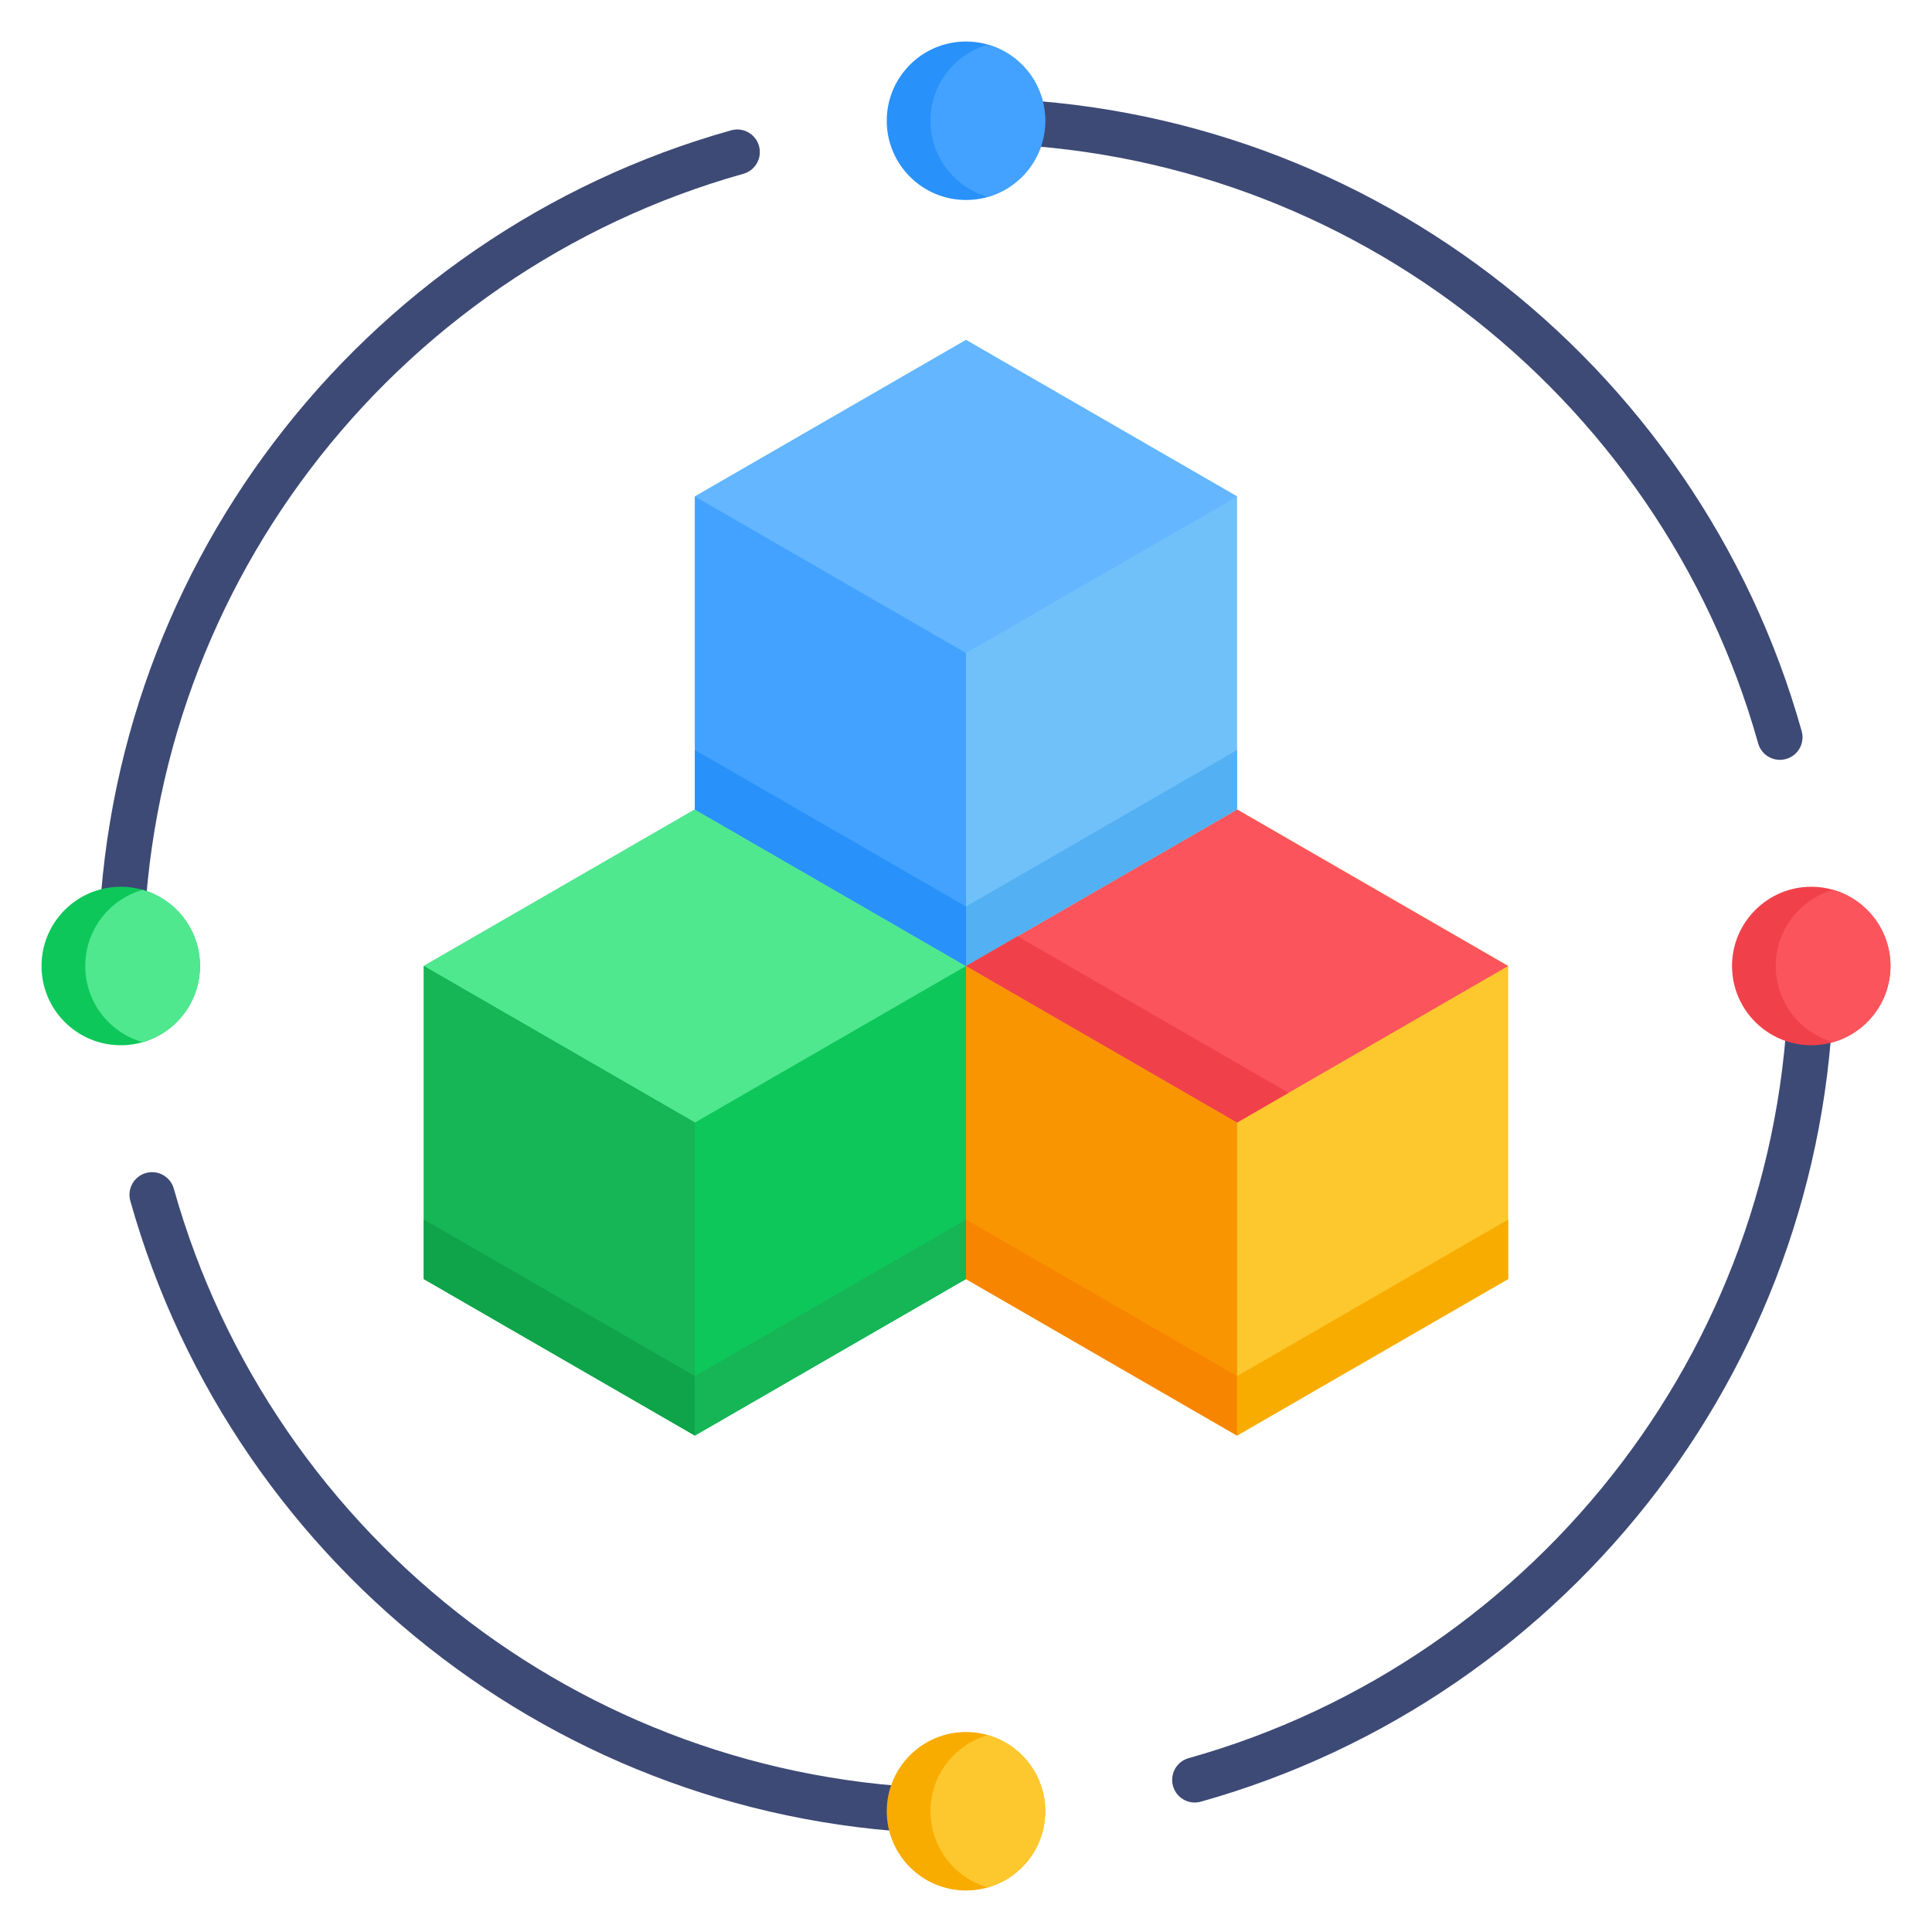 <svg width="55" height="55" viewBox="0 0 55 55" fill="none" xmlns="http://www.w3.org/2000/svg">
<path fill-rule="evenodd" clip-rule="evenodd" d="M27.5 4.082C27.144 4.082 26.855 3.793 26.855 3.438C26.855 3.082 27.144 2.793 27.5 2.793C33.097 2.793 38.259 4.655 42.403 7.793C46.643 11.005 49.815 15.555 51.29 20.814C51.386 21.156 51.187 21.511 50.844 21.607C50.502 21.703 50.147 21.504 50.051 21.162C48.653 16.177 45.647 11.865 41.627 8.82C37.701 5.846 32.807 4.082 27.5 4.082H27.5ZM50.918 27.5C50.918 27.144 51.206 26.855 51.562 26.855C51.918 26.855 52.207 27.144 52.207 27.5C52.207 33.097 50.345 38.259 47.207 42.403C43.995 46.643 39.445 49.815 34.186 51.29C33.844 51.386 33.489 51.187 33.393 50.844C33.297 50.502 33.496 50.147 33.838 50.051C38.823 48.653 43.135 45.647 46.179 41.627C49.153 37.701 50.918 32.807 50.918 27.5V27.5ZM27.5 50.918C27.856 50.918 28.144 51.206 28.144 51.562C28.144 51.918 27.856 52.207 27.5 52.207C21.903 52.207 16.741 50.345 12.597 47.207C8.357 43.995 5.185 39.445 3.71 34.186C3.614 33.844 3.813 33.489 4.155 33.393C4.497 33.297 4.852 33.496 4.948 33.838C6.346 38.823 9.353 43.135 13.373 46.18C17.299 49.154 22.193 50.918 27.5 50.918H27.5ZM4.082 27.5C4.082 27.856 3.793 28.145 3.438 28.145C3.082 28.145 2.793 27.856 2.793 27.5C2.793 21.903 4.655 16.741 7.793 12.597C11.005 8.357 15.555 5.185 20.814 3.71C21.156 3.614 21.511 3.813 21.607 4.155C21.703 4.497 21.504 4.852 21.162 4.948C16.177 6.346 11.865 9.353 8.82 13.373C5.846 17.299 4.082 22.193 4.082 27.5L4.082 27.5Z" fill="#3D4A75"/>
<path fill-rule="evenodd" clip-rule="evenodd" d="M19.783 23.044L23.641 25.272L27.5 27.5V31.956V36.411L23.641 38.639L19.783 40.867L15.924 38.639L12.065 36.411V31.956V27.5L15.924 25.272L19.783 23.044Z" fill="#0EC75B"/>
<path fill-rule="evenodd" clip-rule="evenodd" d="M12.065 27.5L19.783 31.956L27.5 27.5L19.783 23.044L12.065 27.5Z" fill="#4FE88E"/>
<path fill-rule="evenodd" clip-rule="evenodd" d="M12.065 27.5V36.411L19.783 40.867V31.956L12.065 27.5Z" fill="#16B556"/>
<path fill-rule="evenodd" clip-rule="evenodd" d="M35.217 23.044L39.076 25.272L42.934 27.5V31.956V36.411L39.076 38.639L35.217 40.867L31.359 38.639L27.5 36.411V31.956V27.5L31.359 25.272L35.217 23.044Z" fill="#FDC72E"/>
<path fill-rule="evenodd" clip-rule="evenodd" d="M27.5 27.5L35.217 31.956L42.934 27.5L35.217 23.044L27.5 27.5Z" fill="#FB545C"/>
<path fill-rule="evenodd" clip-rule="evenodd" d="M27.5 27.5V36.411L35.217 40.867L35.217 31.956L27.5 27.5Z" fill="#F99500"/>
<path fill-rule="evenodd" clip-rule="evenodd" d="M27.5 9.678L31.358 11.905L35.217 14.133V18.589V23.044L31.358 25.272L27.5 27.5L23.641 25.272L19.782 23.044V18.589V14.133L23.641 11.905L27.5 9.678Z" fill="#70C1F9"/>
<path fill-rule="evenodd" clip-rule="evenodd" d="M19.782 14.133L27.5 18.589L35.217 14.133L27.5 9.678L19.782 14.133Z" fill="#63B6FF"/>
<path fill-rule="evenodd" clip-rule="evenodd" d="M19.782 14.133V23.044L27.5 27.5L27.5 18.589L19.782 14.133Z" fill="#43A2FF"/>
<path fill-rule="evenodd" clip-rule="evenodd" d="M19.782 21.351V23.044L25.969 26.617L27.5 27.5V25.807L19.782 21.351Z" fill="#2891FA"/>
<path fill-rule="evenodd" clip-rule="evenodd" d="M51.562 29.756C52.805 29.756 53.818 28.742 53.818 27.5C53.818 26.258 52.805 25.244 51.562 25.244C50.32 25.244 49.307 26.258 49.307 27.5C49.307 28.742 50.32 29.756 51.562 29.756Z" fill="#F0414A"/>
<path fill-rule="evenodd" clip-rule="evenodd" d="M52.185 25.331C53.128 25.602 53.818 26.47 53.818 27.5C53.818 28.53 53.128 29.399 52.185 29.669C51.242 29.399 50.552 28.53 50.552 27.5C50.552 26.47 51.242 25.602 52.185 25.331Z" fill="#FB545C"/>
<path d="M27.5 5.693C28.746 5.693 29.756 4.683 29.756 3.438C29.756 2.192 28.746 1.182 27.5 1.182C26.254 1.182 25.244 2.192 25.244 3.438C25.244 4.683 26.254 5.693 27.5 5.693Z" fill="#2891FA"/>
<path fill-rule="evenodd" clip-rule="evenodd" d="M28.122 1.269C29.066 1.539 29.756 2.408 29.756 3.438C29.756 4.467 29.066 5.336 28.122 5.606C27.179 5.336 26.489 4.467 26.489 3.438C26.489 2.408 27.179 1.539 28.122 1.269Z" fill="#43A2FF"/>
<path d="M3.438 29.756C4.683 29.756 5.693 28.746 5.693 27.5C5.693 26.254 4.683 25.244 3.438 25.244C2.192 25.244 1.182 26.254 1.182 27.5C1.182 28.746 2.192 29.756 3.438 29.756Z" fill="#0EC75B"/>
<path fill-rule="evenodd" clip-rule="evenodd" d="M4.06 25.331C5.003 25.602 5.693 26.47 5.693 27.5C5.693 28.53 5.003 29.399 4.06 29.669C3.117 29.399 2.427 28.53 2.427 27.5C2.427 26.47 3.117 25.602 4.06 25.331Z" fill="#4FE88E"/>
<path d="M27.5 53.818C28.746 53.818 29.756 52.808 29.756 51.562C29.756 50.317 28.746 49.307 27.5 49.307C26.254 49.307 25.244 50.317 25.244 51.562C25.244 52.808 26.254 53.818 27.5 53.818Z" fill="#F9AC00"/>
<path fill-rule="evenodd" clip-rule="evenodd" d="M29.756 51.562C29.756 52.593 29.066 53.461 28.122 53.731C27.179 53.461 26.489 52.593 26.489 51.562C26.489 50.532 27.179 49.664 28.122 49.394C29.066 49.664 29.756 50.532 29.756 51.562Z" fill="#FDC72E"/>
<path fill-rule="evenodd" clip-rule="evenodd" d="M35.217 21.351V23.044L29.03 26.617L27.5 27.5V25.807L35.217 21.351Z" fill="#53B0F2"/>
<path fill-rule="evenodd" clip-rule="evenodd" d="M12.065 34.718V36.411L18.253 39.983L19.783 40.867V39.174L12.065 34.718Z" fill="#0FA34A"/>
<path fill-rule="evenodd" clip-rule="evenodd" d="M27.5 34.718V36.411L21.313 39.983L19.783 40.867V39.174L27.5 34.718Z" fill="#16B556"/>
<path fill-rule="evenodd" clip-rule="evenodd" d="M27.5 34.718V36.411L33.687 39.983L35.217 40.867V39.174L27.5 34.718Z" fill="#F88500"/>
<path fill-rule="evenodd" clip-rule="evenodd" d="M42.935 34.718V36.411L36.748 39.983L35.218 40.867V39.174L42.935 34.718Z" fill="#F9AC00"/>
<path fill-rule="evenodd" clip-rule="evenodd" d="M28.966 26.654L27.5 27.5L35.217 31.956L36.683 31.109L28.966 26.654Z" fill="#F0414A"/>
</svg>
